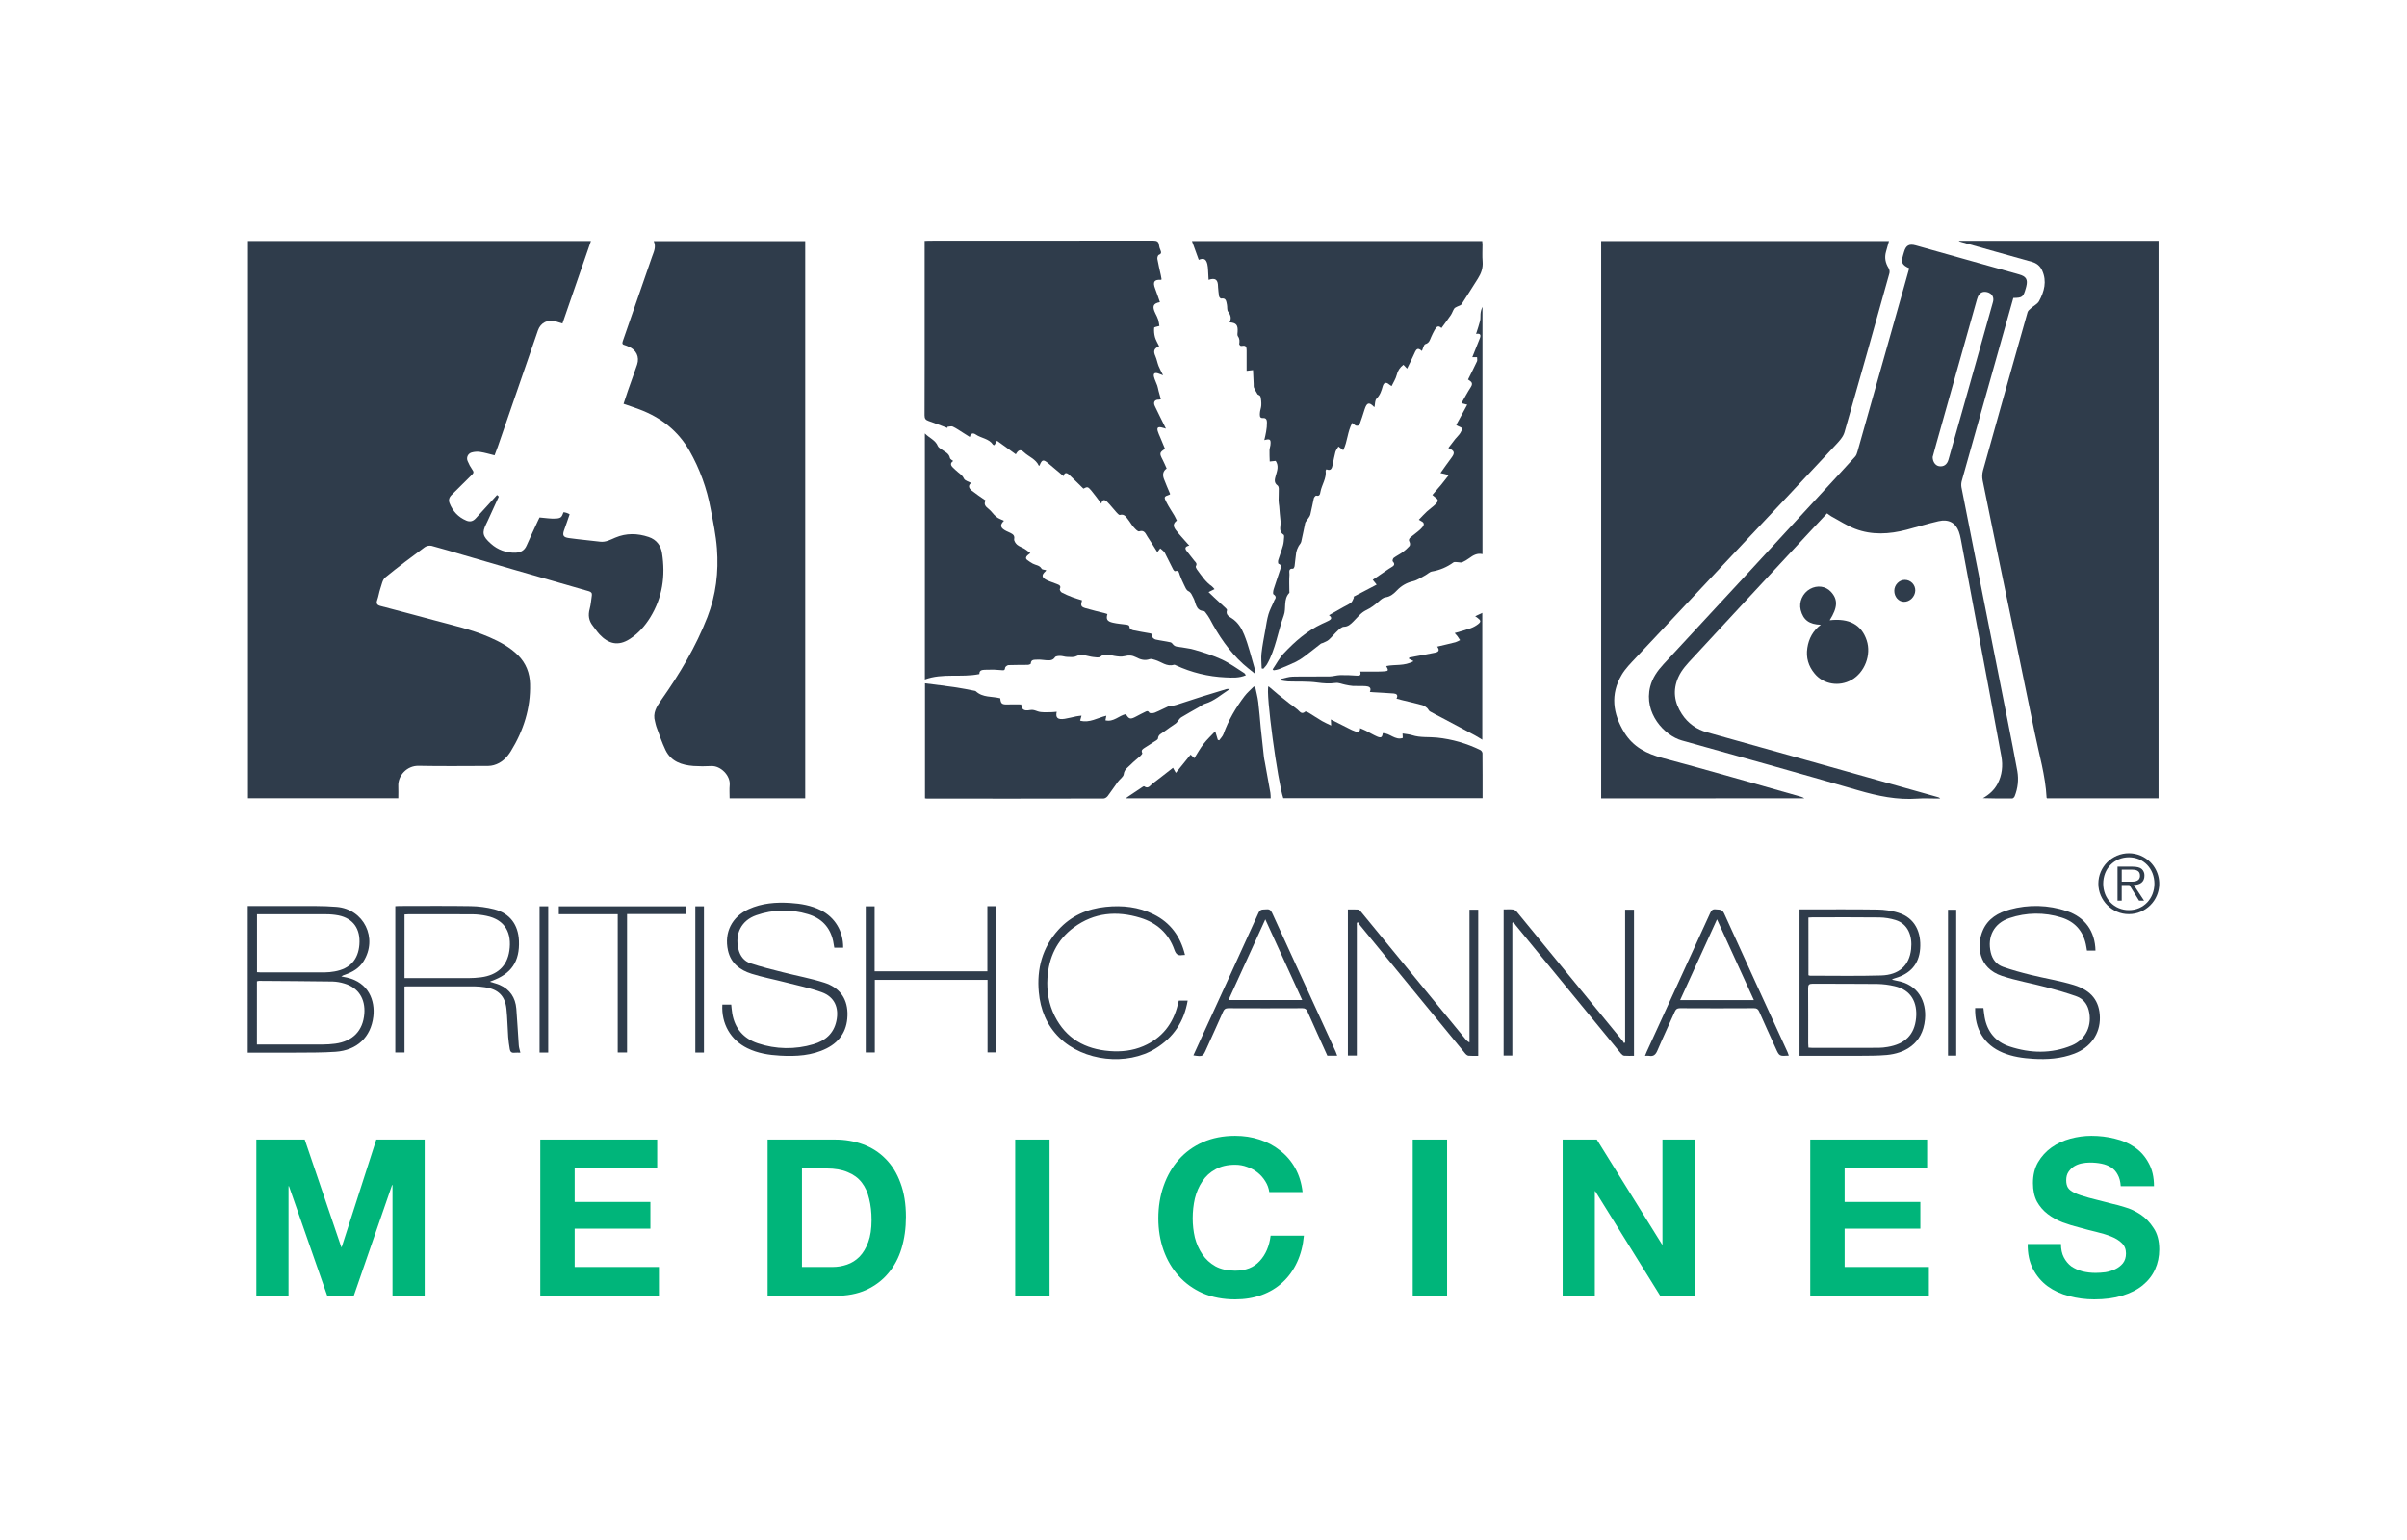 <svg xmlns="http://www.w3.org/2000/svg" width="250" height="160" viewBox="0 0 250 160" fill="none"><path d="M56.039 53.762C56.69 53.811 57.249 53.921 57.793 53.872C58.298 53.827 58.345 53.702 58.529 53.219C58.754 53.24 58.971 53.313 59.164 53.432C58.979 53.967 58.805 54.5 58.611 55.024C58.394 55.607 58.477 55.817 59.091 55.902C60.168 56.052 61.251 56.144 62.327 56.277C62.915 56.35 63.396 56.074 63.903 55.859C65.048 55.374 66.206 55.4 67.371 55.79C68.186 56.063 68.635 56.674 68.761 57.468C69.132 59.83 68.808 62.085 67.535 64.148C66.987 65.034 66.309 65.806 65.421 66.381C64.183 67.183 63.176 66.868 62.277 65.917C62.016 65.64 61.808 65.314 61.571 65.015C61.153 64.49 61.07 63.92 61.246 63.271C61.371 62.812 61.403 62.326 61.474 61.852C61.509 61.61 61.389 61.493 61.162 61.426C58.532 60.674 55.903 59.918 53.275 59.158C51.568 58.665 49.861 58.168 48.155 57.668C47.049 57.344 45.942 57.002 44.821 56.708C44.58 56.66 44.328 56.709 44.122 56.844C42.734 57.872 41.344 58.9 40.014 59.994C39.722 60.235 39.642 60.752 39.503 61.156C39.371 61.541 39.319 61.955 39.182 62.338C39.053 62.698 39.161 62.866 39.509 62.957C41.349 63.442 43.19 63.924 45.026 64.424C46.97 64.954 48.942 65.382 50.806 66.191C51.904 66.668 52.95 67.226 53.809 68.079C54.634 68.9 55.024 69.933 55.054 71.059C55.12 73.587 54.373 75.907 53.058 78.046C52.643 78.718 52.088 79.272 51.29 79.493C51.101 79.547 50.906 79.576 50.709 79.578C48.297 79.583 45.884 79.614 43.472 79.565C42.26 79.541 41.31 80.587 41.369 81.687C41.39 82.093 41.369 82.501 41.369 82.931H25.757V25.037H61.379L58.417 33.609L57.736 33.396C56.924 33.141 56.151 33.522 55.875 34.321C54.488 38.337 53.102 42.353 51.717 46.37C51.607 46.687 51.483 46.999 51.368 47.306C50.851 47.18 50.366 47.03 49.87 46.955C49.568 46.911 49.261 46.932 48.968 47.018C48.88 47.045 48.798 47.09 48.729 47.152C48.66 47.213 48.605 47.288 48.568 47.372C48.53 47.456 48.511 47.548 48.512 47.64C48.513 47.732 48.533 47.823 48.572 47.907C48.698 48.22 48.86 48.518 49.054 48.795C49.21 49.012 49.224 49.127 49.019 49.323C48.303 50.011 47.619 50.731 46.904 51.42C46.641 51.676 46.57 51.963 46.689 52.267C47.018 53.107 47.59 53.731 48.435 54.086C48.825 54.25 49.14 54.157 49.42 53.847C50.15 53.035 50.889 52.229 51.626 51.425L51.808 51.588C51.41 52.456 51.013 53.325 50.616 54.194C50.581 54.271 50.542 54.347 50.504 54.423C50.045 55.353 50.118 55.715 50.988 56.488C51.678 57.115 52.583 57.45 53.515 57.424C54.044 57.411 54.462 57.216 54.692 56.684C55.075 55.801 55.492 54.932 55.895 54.058C55.953 53.933 56.017 53.808 56.039 53.762Z" fill="#2F3C4B"></path><path d="M166.302 82.949V25.045H196.197C196.092 25.423 195.992 25.79 195.888 26.152C195.714 26.764 195.822 27.321 196.158 27.855C196.252 28.015 196.282 28.204 196.243 28.385C194.702 33.9 193.161 39.414 191.574 44.915C191.435 45.397 191.03 45.831 190.671 46.216C187.478 49.637 184.277 53.05 181.066 56.453C177.346 60.411 173.628 64.37 169.913 68.33C169.391 68.887 168.834 69.442 168.447 70.089C167.228 72.132 167.511 74.151 168.712 76.11C169.631 77.606 171.023 78.311 172.691 78.755C177.487 80.032 182.254 81.423 187.031 82.769C187.165 82.803 187.292 82.861 187.406 82.939L166.302 82.949Z" fill="#2F3C4B"></path><path d="M203.479 25.021H224.196V82.942H212.617C212.6 82.919 212.57 82.899 212.568 82.877C212.448 80.57 211.784 78.364 211.329 76.118C210.296 71.01 209.219 65.916 208.164 60.815C207.412 57.184 206.658 53.552 205.926 49.917C205.859 49.575 205.871 49.223 205.961 48.886C207.494 43.397 209.038 37.912 210.593 32.431C210.638 32.274 210.812 32.144 210.947 32.023C211.226 31.767 211.621 31.589 211.788 31.281C212.324 30.286 212.616 29.234 212.11 28.112C211.89 27.625 211.531 27.34 211.015 27.197C208.59 26.526 206.169 25.835 203.748 25.154C203.654 25.127 203.563 25.094 203.471 25.064L203.479 25.021Z" fill="#2F3C4B"></path><path d="M83.632 82.939H75.78C75.78 82.47 75.746 82.003 75.788 81.547C75.873 80.579 74.852 79.538 73.861 79.589C73.252 79.625 72.641 79.623 72.032 79.583C70.81 79.491 69.698 79.122 69.123 77.927C68.745 77.142 68.476 76.309 68.168 75.489C68.103 75.319 68.083 75.132 68.032 74.956C67.771 74.075 68.202 73.409 68.677 72.73C70.58 70.027 72.271 67.206 73.474 64.11C74.367 61.812 74.649 59.422 74.465 56.99C74.36 55.605 74.071 54.23 73.809 52.861C73.42 50.747 72.68 48.714 71.619 46.844C70.417 44.749 68.633 43.362 66.395 42.525C65.884 42.333 65.358 42.162 64.764 41.955C64.912 41.506 65.056 41.045 65.216 40.593C65.531 39.686 65.868 38.787 66.173 37.877C66.442 37.07 66.087 36.344 65.289 36.011C65.162 35.949 65.029 35.898 64.894 35.857C64.638 35.797 64.601 35.687 64.689 35.431C65.71 32.516 66.705 29.593 67.723 26.678C67.905 26.157 68.176 25.657 67.9 25.052H83.632V82.939Z" fill="#2F3C4B"></path><path d="M114.386 52.326C114.001 51.819 113.69 51.372 113.338 50.957C112.987 50.542 112.931 50.559 112.529 50.768C112.024 50.275 111.536 49.781 111.028 49.309C110.723 49.025 110.518 49.163 110.469 49.474C109.937 49.026 109.418 48.586 108.896 48.15C108.352 47.697 108.224 47.73 107.968 48.377C107.941 48.377 107.896 48.382 107.89 48.37C107.576 47.688 106.852 47.456 106.349 46.981C105.994 46.646 105.772 46.74 105.505 47.2L103.553 45.792C103.457 45.956 103.375 46.096 103.283 46.251C103.237 46.233 103.162 46.232 103.138 46.195C102.712 45.559 101.924 45.539 101.35 45.146C101.104 44.976 100.839 44.955 100.727 45.402C100.472 45.243 100.264 45.111 100.051 44.976C99.692 44.753 99.345 44.504 98.965 44.323C98.817 44.252 98.597 44.332 98.409 44.344L98.405 44.465C97.745 44.217 97.09 43.954 96.424 43.728C96.12 43.624 96.029 43.465 96.029 43.143C96.042 39.696 96.037 36.247 96.038 32.8C96.038 30.36 96.038 27.919 96.038 25.479V25.03C96.215 25.021 96.352 25.01 96.489 25.01C104.251 25.01 112.011 25.007 119.771 25C120.159 25 120.348 25.095 120.382 25.488C120.406 25.657 120.455 25.821 120.526 25.976C120.612 26.195 120.665 26.362 120.356 26.476C120.263 26.512 120.186 26.767 120.209 26.902C120.308 27.473 120.449 28.037 120.572 28.605C120.603 28.751 120.625 28.901 120.648 29.03C120.6 29.06 120.589 29.074 120.577 29.073C119.871 29.031 119.709 29.293 119.982 30C120.158 30.456 120.308 30.923 120.474 31.392C119.758 31.52 119.646 31.838 120.005 32.564C120.118 32.774 120.216 32.993 120.297 33.218C120.351 33.431 120.392 33.647 120.419 33.865C120.219 33.929 119.882 33.976 119.876 34.049C119.846 34.379 119.875 34.712 119.961 35.032C120.056 35.36 120.245 35.659 120.392 35.968C119.844 36.209 119.773 36.479 120.003 37C120.148 37.329 120.206 37.695 120.338 38.03C120.458 38.335 120.623 38.622 120.804 38.987C120.588 38.907 120.436 38.841 120.28 38.794C119.925 38.688 119.769 38.803 119.859 39.159C119.934 39.469 120.096 39.755 120.199 40.06C120.262 40.237 120.285 40.428 120.333 40.61C120.406 40.889 120.486 41.165 120.571 41.473C120.509 41.5 120.443 41.516 120.377 41.522C119.951 41.498 119.75 41.772 119.942 42.178C120.304 42.944 120.688 43.701 121.099 44.532C120.91 44.48 120.758 44.429 120.61 44.4C120.269 44.334 120.154 44.443 120.244 44.779C120.316 45.004 120.404 45.224 120.505 45.438C120.67 45.838 120.837 46.236 121.003 46.637C120.423 47.007 120.407 47.103 120.76 47.774C120.915 48.069 121.039 48.38 121.173 48.677C120.817 48.92 120.714 49.285 120.89 49.757C121.086 50.283 121.316 50.794 121.533 51.314C121.52 51.335 121.512 51.373 121.493 51.38C120.882 51.602 120.86 51.612 121.161 52.202C121.402 52.675 121.707 53.114 121.977 53.573C122.075 53.744 122.147 53.919 122.233 54.084C121.863 54.362 121.807 54.642 122.113 55.052C122.502 55.563 122.953 56.035 123.378 56.523C123.412 56.563 123.45 56.601 123.526 56.681C123.138 56.762 123 56.932 123.261 57.255C123.522 57.577 123.772 57.922 124.037 58.244C124.182 58.419 124.377 58.547 124.207 58.824C124.168 58.888 124.244 59.057 124.309 59.146C124.777 59.778 125.201 60.451 125.866 60.91C125.97 61 126.065 61.1 126.149 61.209L125.527 61.516C125.756 61.736 125.929 61.907 126.108 62.074C126.51 62.446 126.915 62.813 127.314 63.187C127.372 63.242 127.458 63.343 127.441 63.393C127.283 63.883 127.658 64.052 127.952 64.245C128.588 64.657 128.974 65.303 129.229 65.947C129.676 67.054 129.954 68.231 130.293 69.382C130.33 69.51 130.298 69.659 130.298 69.959C129.853 69.595 129.48 69.314 129.135 69.001C127.655 67.662 126.565 66.032 125.644 64.279C125.526 64.071 125.393 63.872 125.246 63.684C125.189 63.604 125.107 63.494 125.029 63.488C124.141 63.422 124.232 62.589 123.93 62.077C123.784 61.827 123.734 61.561 123.413 61.408C123.214 61.312 123.1 61.007 122.988 60.777C122.823 60.453 122.685 60.114 122.55 59.776C122.454 59.537 122.465 59.203 122.039 59.341C121.998 59.355 121.885 59.232 121.844 59.152C121.588 58.654 121.339 58.15 121.087 57.65C121.04 57.534 120.978 57.424 120.904 57.324C120.779 57.2 120.647 57.084 120.508 56.976L120.206 57.369C119.879 56.851 119.547 56.304 119.191 55.774C118.988 55.474 118.887 55.028 118.314 55.206C118.177 55.249 117.902 54.951 117.737 54.763C117.524 54.523 117.371 54.23 117.168 53.979C116.964 53.727 116.789 53.367 116.316 53.498C116.224 53.525 116.047 53.328 115.938 53.206C115.616 52.853 115.329 52.468 114.991 52.133C114.772 51.914 114.495 51.822 114.386 52.326Z" fill="#2F3C4B"></path><path d="M140.451 43.935C139.94 44.847 139.967 45.882 139.515 46.766C139.544 46.771 139.515 46.776 139.492 46.761C139.332 46.64 139.175 46.517 139.017 46.393C138.909 46.579 138.761 46.752 138.702 46.953C138.582 47.388 138.511 47.836 138.418 48.279C138.342 48.638 138.248 48.971 137.767 48.759C137.726 48.83 137.682 48.868 137.687 48.901C137.79 49.699 137.29 50.348 137.148 51.09C137.106 51.309 137.083 51.594 136.702 51.491C136.647 51.477 136.486 51.662 136.459 51.772C136.325 52.335 136.237 52.909 136.094 53.469C136.044 53.663 135.882 53.828 135.771 54.006C135.699 54.121 135.588 54.226 135.56 54.347C135.414 54.994 135.305 55.649 135.149 56.293C135.106 56.468 134.94 56.611 134.858 56.781C134.753 56.972 134.677 57.177 134.63 57.39C134.555 57.862 134.527 58.341 134.46 58.815C134.447 58.914 134.352 59.087 134.308 59.083C133.762 59.036 133.947 59.481 133.929 59.702C133.884 60.275 133.916 60.853 133.917 61.429C133.917 61.486 133.941 61.566 133.912 61.6C133.271 62.27 133.617 63.18 133.34 63.937C132.725 65.616 132.498 67.427 131.598 69.008C131.5 69.179 131.343 69.324 131.215 69.479L131.044 69.442C131.033 68.919 130.968 68.39 131.025 67.876C131.115 67.055 131.28 66.242 131.426 65.428C131.521 64.889 131.596 64.342 131.749 63.82C131.879 63.377 132.109 62.962 132.294 62.534C132.31 62.48 132.331 62.427 132.357 62.377C132.527 62.14 132.584 61.951 132.272 61.749C132.192 61.696 132.237 61.383 132.291 61.211C132.505 60.523 132.753 59.849 132.972 59.159C133.043 58.938 133.142 58.687 132.789 58.568C132.741 58.552 132.727 58.313 132.762 58.196C132.918 57.685 133.117 57.18 133.261 56.663C133.34 56.383 133.346 56.082 133.374 55.789C133.381 55.711 133.368 55.586 133.318 55.554C132.738 55.189 133.063 54.623 133.002 54.148C132.935 53.638 132.911 53.119 132.865 52.605C132.847 52.407 132.799 52.21 132.798 52.009C132.798 51.603 132.824 51.197 132.819 50.791C132.819 50.671 132.781 50.502 132.698 50.442C132.295 50.155 132.395 49.8 132.503 49.421C132.643 48.924 132.853 48.419 132.495 47.882L131.879 47.949C131.868 47.55 131.846 47.169 131.855 46.788C131.855 46.607 131.931 46.428 131.952 46.247C132.017 45.645 131.922 45.56 131.317 45.725C131.385 45.415 131.462 45.129 131.505 44.845C131.564 44.527 131.593 44.204 131.59 43.881C131.581 43.659 131.545 43.404 131.17 43.432C130.796 43.46 130.854 43.118 130.861 42.903C130.87 42.638 130.991 42.376 131.002 42.111C131.018 41.805 130.99 41.498 130.917 41.2C130.884 41.078 130.661 41.006 130.627 40.98C130.488 40.757 130.361 40.526 130.247 40.289C130.198 40.17 130.219 40.022 130.212 39.888C130.189 39.419 130.167 38.951 130.144 38.451L129.479 38.529C129.479 37.808 129.486 37.115 129.479 36.422C129.472 35.934 129.37 35.868 128.894 35.941C128.84 35.949 128.701 35.801 128.71 35.742C128.752 35.456 128.768 35.203 128.578 34.942C128.493 34.831 128.533 34.618 128.544 34.453C128.588 33.772 128.4 33.534 127.709 33.49C127.925 33.078 127.83 32.736 127.557 32.378C127.423 32.202 127.489 31.885 127.433 31.638C127.36 31.321 127.359 30.921 126.831 31.017C126.772 31.028 126.631 30.867 126.614 30.771C126.558 30.452 126.542 30.127 126.511 29.804C126.511 29.79 126.511 29.775 126.511 29.762C126.502 29.048 126.225 28.839 125.53 29.075C125.512 28.735 125.5 28.402 125.477 28.072C125.47 27.861 125.445 27.651 125.402 27.445C125.268 26.908 125.026 26.783 124.508 26.994C124.277 26.353 124.046 25.716 123.802 25.044H153.95C153.959 25.149 153.979 25.27 153.98 25.391C153.98 25.987 153.943 26.583 153.992 27.179C154.045 27.839 153.845 28.401 153.503 28.939C152.934 29.832 152.378 30.733 151.8 31.617C151.724 31.733 151.522 31.764 151.381 31.841C151.264 31.907 151.112 31.956 151.041 32.059C150.902 32.268 150.831 32.524 150.691 32.732C150.39 33.178 150.062 33.605 149.718 34.08C149.34 33.725 149.163 34.011 149.001 34.296C148.869 34.528 148.754 34.772 148.644 35.016C148.511 35.313 148.46 35.623 148.048 35.748C147.872 35.8 147.803 36.213 147.684 36.465C147.296 36.125 147.129 36.187 146.917 36.686C146.688 37.218 146.418 37.733 146.146 38.296L145.764 37.896C145.412 38.155 145.165 38.532 145.067 38.958C144.972 39.353 144.726 39.713 144.537 40.114C144.454 40.065 144.375 40.011 144.299 39.952C143.99 39.675 143.736 39.719 143.618 40.122C143.484 40.599 143.348 41.041 142.972 41.417C142.794 41.596 142.826 41.985 142.764 42.276C142.735 42.276 142.716 42.276 142.709 42.272C142.209 41.745 141.965 41.81 141.735 42.527C141.565 43.067 141.395 43.608 141.195 44.139C141.17 44.205 140.957 44.253 140.855 44.224C140.734 44.196 140.633 44.072 140.451 43.935Z" fill="#2F3C4B"></path><path d="M198.299 27.875C197.533 27.514 197.437 27.293 197.669 26.49C197.7 26.382 197.734 26.275 197.765 26.166C197.957 25.497 198.291 25.305 198.971 25.495C200.553 25.936 202.133 26.381 203.712 26.827L209.718 28.515C210.446 28.719 210.636 29.043 210.455 29.767C210.438 29.836 210.419 29.905 210.4 29.973C210.145 30.866 210.051 30.941 209.111 30.955C208.78 32.126 208.446 33.309 208.114 34.491C206.665 39.629 205.218 44.768 203.772 49.907C203.702 50.134 203.684 50.373 203.719 50.608C204.523 54.717 205.335 58.824 206.155 62.929C206.959 66.983 207.762 71.036 208.563 75.089C208.894 76.768 209.226 78.447 209.53 80.131C209.678 81.002 209.582 81.898 209.253 82.719C209.216 82.816 209.094 82.949 209.01 82.95C207.996 82.966 206.982 82.96 205.955 82.925C206.6 82.554 207.129 82.088 207.473 81.434C207.948 80.531 208.046 79.553 207.869 78.581C206.973 73.669 206.04 68.762 205.122 63.852C204.633 61.237 204.144 58.621 203.656 56.005C203.61 55.741 203.542 55.481 203.452 55.228C203.112 54.311 202.384 53.91 201.339 54.151C200.224 54.406 199.126 54.753 198.019 55.04C196.231 55.504 194.427 55.616 192.675 54.943C191.818 54.615 191.034 54.092 190.22 53.655C190.062 53.557 189.91 53.45 189.765 53.335C189.164 53.976 188.573 54.6 187.993 55.228C185.95 57.427 183.906 59.628 181.863 61.829C179.851 64 177.841 66.171 175.833 68.341C175.254 68.963 174.669 69.567 174.315 70.364C173.714 71.716 173.895 72.984 174.687 74.187C175.291 75.125 176.225 75.801 177.304 76.083C185.312 78.321 193.318 80.57 201.32 82.83C201.398 82.852 201.468 82.898 201.518 82.962H201.133C200.48 82.962 199.825 82.921 199.175 82.97C197.046 83.129 195.027 82.699 192.996 82.109C186.904 80.34 180.794 78.636 174.684 76.932C172.887 76.43 170.697 74.101 171.397 71.334C171.623 70.441 172.147 69.693 172.768 69.021C175.634 65.922 178.5 62.825 181.367 59.729C183.922 56.961 186.476 54.19 189.03 51.416C190.249 50.093 191.472 48.777 192.681 47.443C192.806 47.307 192.873 47.103 192.925 46.918C194.485 41.41 196.041 35.9 197.594 30.389C197.83 29.56 198.06 28.731 198.299 27.875ZM200.734 47.487C200.741 48.013 201.044 48.388 201.42 48.439C201.892 48.503 202.234 48.263 202.38 47.746C203.113 45.163 203.843 42.581 204.571 39.998C205.379 37.129 206.176 34.257 206.993 31.391C207.098 31.021 207.005 30.715 206.745 30.515C206.534 30.363 206.273 30.296 206.014 30.327C205.625 30.397 205.437 30.726 205.333 31.11C203.929 36.112 202.52 41.114 201.108 46.114C200.965 46.602 200.839 47.093 200.734 47.487Z" fill="#2F3C4B"></path><path d="M101.721 70.031C99.831 70.42 97.904 69.91 96.06 70.594V45.032C96.54 45.526 97.159 45.718 97.408 46.345C97.463 46.485 97.643 46.581 97.778 46.686C98.118 46.941 98.57 47.079 98.668 47.593C98.69 47.703 98.867 47.783 98.999 47.899C98.672 48.114 98.736 48.349 98.98 48.58C99.165 48.751 99.345 48.934 99.542 49.091C99.767 49.273 99.984 49.419 100.118 49.724C100.213 49.937 100.594 50.023 100.868 50.178C100.513 50.442 100.634 50.74 100.926 50.97C101.383 51.329 101.871 51.651 102.374 52.003C102.153 52.365 102.341 52.611 102.674 52.868C102.974 53.099 103.179 53.454 103.475 53.693C103.704 53.879 104.01 53.973 104.277 54.105C103.824 54.554 103.885 54.85 104.512 55.169C104.663 55.247 104.824 55.304 104.974 55.385C105.218 55.516 105.405 55.64 105.336 56.009C105.302 56.183 105.481 56.458 105.642 56.595C105.863 56.783 106.165 56.872 106.418 57.025C106.615 57.145 106.792 57.3 107.014 57.465C106.868 57.579 106.774 57.64 106.696 57.72C106.541 57.873 106.504 58.04 106.701 58.186C106.881 58.322 107.069 58.445 107.266 58.556C107.574 58.726 107.973 58.71 108.185 59.085C108.243 59.187 108.487 59.184 108.665 59.234C108.65 59.273 108.63 59.309 108.605 59.341C108.147 59.742 108.179 60.005 108.743 60.278C109.073 60.438 109.433 60.533 109.772 60.678C109.986 60.769 110.243 60.839 110.078 61.194C110.042 61.272 110.169 61.501 110.275 61.557C110.638 61.745 111.011 61.91 111.394 62.052C111.718 62.175 112.056 62.266 112.383 62.369C112.225 62.925 112.265 63.05 112.767 63.197C113.432 63.396 114.113 63.547 114.788 63.721C114.867 63.74 114.943 63.772 115.019 63.798C114.863 64.341 114.989 64.559 115.602 64.699C116.038 64.798 116.489 64.832 116.934 64.892C117.133 64.919 117.319 64.922 117.325 65.222C117.325 65.307 117.547 65.445 117.686 65.477C118.25 65.599 118.822 65.686 119.389 65.79C119.58 65.824 119.743 65.86 119.678 66.144C119.661 66.218 119.877 66.409 120.011 66.44C120.532 66.558 121.068 66.617 121.589 66.736C121.72 66.767 121.81 66.951 121.929 67.047C122.008 67.11 122.101 67.154 122.201 67.175C122.831 67.289 123.478 67.333 124.09 67.516C125.048 67.798 126.011 68.099 126.913 68.52C127.728 68.9 128.464 69.449 129.231 69.93C129.296 69.971 129.331 70.061 129.401 70.153C128.694 70.459 127.982 70.409 127.272 70.377C125.494 70.298 123.749 69.872 122.134 69.123C122.071 69.093 121.99 69.048 121.934 69.066C121.177 69.295 120.625 68.751 119.976 68.564C119.793 68.51 119.571 68.424 119.412 68.479C118.891 68.666 118.432 68.519 117.988 68.284C117.603 68.081 117.245 68.055 116.812 68.169C116.472 68.26 116.067 68.201 115.705 68.138C115.218 68.053 114.76 67.823 114.278 68.233C114.13 68.358 113.791 68.286 113.543 68.26C113.264 68.23 112.991 68.142 112.713 68.09C112.398 68.034 112.109 68.005 111.776 68.175C111.514 68.307 111.15 68.26 110.831 68.249C110.595 68.243 110.359 68.147 110.122 68.145C109.936 68.145 109.655 68.163 109.578 68.281C109.329 68.658 108.982 68.609 108.642 68.592C108.334 68.577 108.023 68.507 107.721 68.535C107.466 68.561 107.081 68.472 107.061 68.945C107.061 68.995 106.86 69.072 106.752 69.075C106.085 69.089 105.416 69.071 104.749 69.1C104.62 69.106 104.402 69.271 104.392 69.375C104.367 69.691 104.222 69.643 103.993 69.623C103.489 69.571 102.981 69.556 102.474 69.58C102.151 69.602 101.701 69.538 101.721 70.031Z" fill="#2F3C4B"></path><path d="M109.755 73.948C109.609 74.58 109.867 74.79 110.583 74.679C110.99 74.616 111.386 74.502 111.789 74.423C111.949 74.39 112.113 74.379 112.333 74.35C112.279 74.539 112.244 74.664 112.185 74.869C113.172 75.138 113.986 74.572 114.909 74.358C114.876 74.528 114.851 74.655 114.815 74.837C115.666 75.044 116.218 74.336 116.935 74.192C117.271 74.73 117.412 74.759 118.021 74.43C118.33 74.26 118.644 74.105 118.958 73.951C119.107 73.879 119.228 73.812 119.364 74.036C119.417 74.121 119.764 74.113 119.934 74.043C120.467 73.825 120.976 73.551 121.502 73.316C121.597 73.274 121.733 73.337 121.843 73.316C122.038 73.274 122.23 73.221 122.419 73.156C123.218 72.901 124.014 72.631 124.814 72.379C125.678 72.108 126.544 71.847 127.409 71.586C127.472 71.567 127.546 71.586 127.737 71.586C126.833 72.169 126.114 72.834 125.15 73.118C124.921 73.186 124.724 73.355 124.509 73.477C123.9 73.825 123.284 74.162 122.686 74.529C122.532 74.624 122.43 74.812 122.31 74.955C122.258 75.029 122.197 75.097 122.128 75.156C121.714 75.449 121.284 75.719 120.883 76.028C120.643 76.213 120.305 76.303 120.273 76.721C120.262 76.863 119.971 76.991 119.796 77.109C119.505 77.305 119.2 77.481 118.91 77.679C118.718 77.809 118.474 77.921 118.643 78.247C118.669 78.298 118.537 78.457 118.45 78.536C118.117 78.842 117.749 79.115 117.436 79.44C117.157 79.73 116.779 79.922 116.717 80.433C116.683 80.716 116.306 80.95 116.106 81.223C115.746 81.715 115.415 82.226 115.046 82.711C114.952 82.834 114.762 82.959 114.616 82.959C108.501 82.972 102.386 82.975 96.271 82.968C96.216 82.968 96.16 82.955 96.073 82.945V70.993C97.15 71.132 98.237 71.259 99.319 71.419C99.946 71.509 100.567 71.647 101.192 71.764C101.249 71.768 101.304 71.786 101.352 71.817C102.072 72.498 103.038 72.327 103.891 72.548C103.941 73.117 104.069 73.209 104.686 73.185C105.146 73.167 105.606 73.185 106.068 73.185C106.106 73.713 106.356 73.891 106.996 73.769C107.29 73.713 107.499 73.805 107.771 73.901C108.196 74.051 108.702 73.987 109.174 73.994C109.352 73.992 109.534 73.965 109.755 73.948Z" fill="#2F3C4B"></path><path d="M133.287 82.926C132.706 81.25 131.427 71.848 131.748 71.298C132.084 71.584 132.407 71.868 132.739 72.141C133.13 72.461 133.527 72.774 133.926 73.085C134.205 73.301 134.503 73.493 134.77 73.722C135.008 73.925 135.181 74.268 135.569 73.932C135.619 73.89 135.808 73.976 135.91 74.038C136.382 74.325 136.841 74.634 137.316 74.914C137.588 75.074 137.883 75.195 138.257 75.378C138.244 75.109 138.237 74.952 138.227 74.746C138.858 75.065 139.459 75.372 140.061 75.672C140.297 75.802 140.542 75.911 140.796 75.998C141.016 76.063 141.28 76.1 141.262 75.653C141.504 75.758 141.695 75.832 141.877 75.923C142.268 76.122 142.644 76.355 143.045 76.526C143.446 76.697 143.565 76.6 143.617 76.174C144.345 76.146 144.894 76.946 145.698 76.67C145.691 76.509 145.684 76.374 145.674 76.204C146.026 76.264 146.364 76.283 146.676 76.383C147.522 76.654 148.397 76.545 149.255 76.633C150.817 76.796 152.337 77.232 153.747 77.922C153.808 77.957 153.86 78.004 153.9 78.061C153.94 78.118 153.966 78.183 153.977 78.252C153.993 79.797 153.987 81.343 153.987 82.926H133.287Z" fill="#2F3C4B"></path><path d="M140.579 62L142.985 60.74L142.579 60.239C143.067 59.905 143.557 59.569 144.048 59.235C144.199 59.132 144.349 59.028 144.508 58.939C144.791 58.782 144.939 58.62 144.652 58.318C144.607 58.271 144.672 58.025 144.756 57.963C145.049 57.746 145.383 57.587 145.679 57.372C145.94 57.184 146.18 56.969 146.396 56.73C146.465 56.65 146.465 56.434 146.407 56.332C146.277 56.105 146.345 55.953 146.513 55.814C146.775 55.599 147.049 55.397 147.311 55.182C147.453 55.066 147.585 54.94 147.708 54.804C147.933 54.548 147.976 54.311 147.605 54.141C147.54 54.112 147.481 54.069 147.364 53.999C147.685 53.67 147.937 53.388 148.216 53.132C148.495 52.875 148.796 52.678 149.057 52.422C149.447 52.038 149.426 51.919 148.991 51.611C148.945 51.579 148.906 51.538 148.771 51.421C149.085 51.057 149.4 50.701 149.707 50.336C149.95 50.043 150.179 49.74 150.479 49.354L149.613 49.147C149.989 48.621 150.353 48.086 150.744 47.571C151.134 47.056 151.1 46.839 150.433 46.543C150.681 46.219 150.912 45.91 151.153 45.606C151.323 45.387 151.554 45.198 151.689 44.958C151.954 44.486 151.935 44.475 151.439 44.265C151.388 44.243 151.338 44.216 151.29 44.187C151.28 44.181 151.276 44.165 151.258 44.135L152.393 42.041L151.789 41.892C152.108 41.339 152.418 40.752 152.777 40.197C153.078 39.727 152.685 39.59 152.477 39.43C152.801 38.777 153.116 38.163 153.407 37.538C153.459 37.426 153.414 37.268 153.414 37.106H152.92C153.19 36.432 153.455 35.789 153.705 35.141C153.824 34.832 153.79 34.598 153.311 34.691C153.464 34.202 153.62 33.769 153.73 33.324C153.786 33.103 153.749 32.86 153.773 32.63C153.79 32.368 153.86 32.113 153.977 31.879V57.57C153.432 57.441 153.007 57.689 152.594 57.996C152.368 58.164 152.125 58.306 151.868 58.421C151.755 58.471 151.596 58.415 151.458 58.414C151.288 58.414 151.073 58.349 150.963 58.429C150.303 58.916 149.536 59.24 148.727 59.373C148.483 59.414 148.275 59.643 148.04 59.767C147.621 59.987 147.214 60.277 146.763 60.385C146.128 60.526 145.55 60.855 145.103 61.328C144.769 61.677 144.427 61.986 143.899 62.059C143.643 62.094 143.401 62.315 143.192 62.501C142.789 62.851 142.393 63.162 141.885 63.397C141.377 63.632 140.973 64.167 140.546 64.589C140.27 64.861 140.02 65.104 139.58 65.118C139.367 65.126 139.138 65.336 138.96 65.502C138.629 65.809 138.347 66.168 138.013 66.469C137.843 66.62 137.605 66.695 137.395 66.8C137.332 66.83 137.248 66.829 137.196 66.87C136.644 67.295 136.104 67.738 135.546 68.155C135.248 68.386 134.929 68.588 134.593 68.76C134.012 69.041 133.413 69.284 132.815 69.526C132.644 69.58 132.467 69.618 132.289 69.641L132.18 69.546C132.563 68.984 132.881 68.359 133.342 67.872C134.499 66.649 135.758 65.536 137.308 64.814C137.55 64.7 137.798 64.6 138.03 64.473C138.261 64.346 138.403 64.18 138.03 63.917L139.536 63.067C139.806 62.916 140.1 62.794 140.336 62.601C140.48 62.483 140.534 62.255 140.628 62.077L140.579 62Z" fill="#2F3C4B"></path><path d="M145.046 72.586C145.244 72.192 145.034 72.075 144.742 72.049C144.017 71.994 143.29 71.959 142.563 71.915C142.478 71.915 142.399 71.9 142.278 71.889C142.483 71.431 142.188 71.313 141.861 71.288C141.416 71.253 140.967 71.288 140.52 71.267C140.249 71.241 139.979 71.197 139.713 71.136C139.385 71.074 139.046 70.913 138.733 70.955C138.081 71.045 137.465 71.002 136.811 70.911C135.817 70.772 134.797 70.835 133.788 70.799C133.535 70.777 133.282 70.74 133.032 70.69V70.54C133.438 70.455 133.842 70.309 134.249 70.299C135.526 70.267 136.803 70.299 138.08 70.281C138.457 70.275 138.831 70.147 139.208 70.14C139.795 70.128 140.384 70.156 140.971 70.197C141.264 70.217 141.371 70.124 141.278 69.771C141.604 69.771 141.891 69.771 142.178 69.771C142.697 69.771 143.219 69.786 143.737 69.75C144.224 69.716 144.233 69.665 143.979 69.201C144.876 69.002 145.843 69.23 146.815 68.691L146.332 68.435C146.346 68.393 146.36 68.35 146.375 68.308L147.045 68.186C147.712 68.061 148.381 67.946 149.045 67.808C149.348 67.746 149.604 67.618 149.272 67.181C149.953 67.019 150.568 66.881 151.179 66.723C151.342 66.665 151.499 66.593 151.649 66.506C151.551 66.36 151.457 66.212 151.354 66.071C151.289 65.986 151.208 65.905 151.089 65.772C151.674 65.602 152.218 65.458 152.745 65.272C153.021 65.173 153.28 65.031 153.512 64.853C153.843 64.597 153.818 64.457 153.47 64.201C153.403 64.151 153.334 64.104 153.22 64.025L153.958 63.674V76.854C153.688 76.693 153.447 76.535 153.192 76.398C152.02 75.77 150.847 75.146 149.673 74.525C149.286 74.319 148.889 74.132 148.513 73.908C148.39 73.835 148.336 73.653 148.22 73.555C148.081 73.425 147.917 73.325 147.738 73.262C147.029 73.07 146.313 72.908 145.601 72.733C145.437 72.692 145.275 72.647 145.046 72.586Z" fill="#2F3C4B"></path><path d="M116.897 82.943C117.547 82.506 118.114 82.124 118.685 81.746C118.73 81.715 118.814 81.676 118.839 81.695C119.251 82.003 119.453 81.61 119.69 81.426C120.4 80.896 121.093 80.341 121.829 79.768C121.895 79.886 121.98 80.036 122.129 80.298C122.657 79.646 123.15 79.035 123.661 78.403L124.048 78.77C124.376 78.254 124.653 77.748 125.004 77.292C125.355 76.837 125.783 76.441 126.219 75.976C126.317 76.303 126.402 76.586 126.487 76.868L126.631 76.916C126.782 76.701 126.988 76.506 127.074 76.267C127.591 74.827 128.351 73.523 129.274 72.313C129.549 71.951 129.909 71.652 130.229 71.324L130.371 71.368C130.48 71.898 130.626 72.424 130.69 72.96C130.802 73.839 130.861 74.725 130.946 75.608C131.05 76.63 131.164 77.652 131.278 78.667C131.296 78.837 131.338 79.001 131.369 79.168C131.563 80.239 131.76 81.309 131.949 82.381C131.97 82.568 131.981 82.755 131.98 82.943H116.897Z" fill="#2F3C4B"></path><path d="M25.734 94.13C27.399 94.13 29.029 94.121 30.66 94.13C32.091 94.141 33.528 94.103 34.952 94.22C37.808 94.455 39.276 97.485 37.746 99.893C37.299 100.599 36.62 100.991 35.855 101.26C35.71 101.299 35.573 101.363 35.45 101.449C35.647 101.488 35.844 101.523 36.04 101.567C38.295 102.078 38.972 103.963 38.777 105.613C38.522 107.76 37.081 109.116 34.861 109.274C33.449 109.373 32.027 109.352 30.61 109.364C28.992 109.377 27.375 109.364 25.732 109.364L25.734 94.13ZM26.686 108.519H27.197C29.296 108.519 31.395 108.524 33.497 108.519C33.936 108.518 34.375 108.489 34.81 108.433C36.636 108.191 37.698 107.096 37.84 105.331C37.966 103.762 37.215 102.607 35.764 102.181C35.371 102.059 34.965 101.99 34.555 101.975C32 101.937 29.451 101.926 26.898 101.908C26.827 101.915 26.756 101.929 26.688 101.95L26.686 108.519ZM26.695 101.008C26.835 101.015 26.95 101.026 27.058 101.026C29.285 101.026 31.511 101.031 33.737 101.026C34.077 101.022 34.416 100.99 34.75 100.929C36.346 100.653 37.213 99.703 37.329 98.127C37.45 96.504 36.686 95.422 35.164 95.109C34.733 95.027 34.295 94.986 33.856 94.989C31.616 94.978 29.375 94.984 27.134 94.984H26.694L26.695 101.008Z" fill="#2F3C4B"></path><path d="M186.905 109.695V94.483H187.35C189.904 94.483 192.458 94.46 195.007 94.498C195.728 94.507 196.444 94.616 197.136 94.82C198.947 95.365 199.56 96.927 199.434 98.579C199.309 100.197 198.384 101.18 196.849 101.624C196.781 101.644 196.714 101.669 196.648 101.693C196.622 101.703 196.599 101.719 196.496 101.779C196.694 101.825 196.828 101.864 196.966 101.887C199.274 102.272 200.106 104.088 199.937 105.909C199.693 108.523 197.747 109.443 195.968 109.608C195.011 109.693 194.044 109.686 193.08 109.693C191.036 109.702 188.994 109.695 186.905 109.695ZM187.833 108.843C187.987 108.853 188.111 108.868 188.235 108.868C190.533 108.868 192.832 108.868 195.131 108.863C195.442 108.857 195.752 108.827 196.059 108.772C197.858 108.471 198.846 107.515 199.012 105.779C199.165 104.174 198.523 102.858 196.79 102.459C196.198 102.318 195.593 102.241 194.984 102.228C192.743 102.2 190.503 102.221 188.258 102.206C187.907 102.206 187.797 102.306 187.799 102.662C187.816 104.577 187.806 106.494 187.808 108.407C187.809 108.55 187.823 108.688 187.833 108.847V108.843ZM187.833 101.325C187.878 101.346 187.926 101.361 187.976 101.37C190.445 101.37 192.914 101.42 195.378 101.347C197.244 101.291 198.311 100.313 198.496 98.611C198.643 97.259 198.186 95.986 196.872 95.586C196.332 95.42 195.771 95.329 195.207 95.318C192.881 95.29 190.555 95.306 188.225 95.308C188.102 95.308 187.978 95.321 187.829 95.329L187.833 101.325Z" fill="#2F3C4B"></path><path d="M156.175 94.483C156.521 94.483 156.848 94.456 157.166 94.495C157.309 94.513 157.466 94.638 157.564 94.757C159.816 97.495 162.063 100.237 164.306 102.983C165.725 104.716 167.144 106.45 168.563 108.183C168.604 108.242 168.64 108.303 168.671 108.367L168.792 108.314V94.513H169.713V109.693C169.364 109.693 169.026 109.711 168.691 109.683C168.577 109.673 168.448 109.566 168.369 109.468C165.46 105.93 162.555 102.389 159.652 98.844C158.906 97.936 158.161 97.026 157.415 96.113C157.338 96.019 157.277 95.913 157.208 95.812L157.077 95.891V109.67H156.172L156.175 94.483Z" fill="#2F3C4B"></path><path d="M139.997 109.669V94.489C140.371 94.489 140.722 94.473 141.071 94.499C141.169 94.506 141.274 94.626 141.348 94.716C144.965 99.123 148.58 103.531 152.193 107.94C152.306 108.095 152.455 108.22 152.628 108.302V94.516H153.536V109.696C153.198 109.709 152.861 109.705 152.524 109.684C152.396 109.67 152.256 109.545 152.166 109.434C150.541 107.464 148.921 105.491 147.306 103.515C145.247 101.003 143.189 98.49 141.131 95.978C141.1 95.928 141.075 95.875 141.057 95.82L140.924 95.876V109.669L139.997 109.669Z" fill="#2F3C4B"></path><path d="M50.881 101.999C51.253 102.117 51.588 102.191 51.897 102.326C52.969 102.798 53.534 103.652 53.628 104.801C53.732 106.071 53.789 107.345 53.884 108.617C53.901 108.852 53.984 109.083 54.05 109.369C53.839 109.359 53.629 109.36 53.419 109.374C53.128 109.408 52.993 109.261 52.95 109.009C52.883 108.59 52.815 108.17 52.785 107.748C52.715 106.773 52.704 105.79 52.602 104.822C52.463 103.482 51.751 102.778 50.401 102.577C50.022 102.516 49.639 102.483 49.255 102.478C46.93 102.469 44.604 102.478 42.278 102.478C42.209 102.478 42.138 102.485 42.014 102.493V109.345H41.058V94.151C41.196 94.144 41.333 94.131 41.47 94.131C43.939 94.131 46.408 94.104 48.871 94.145C49.706 94.156 50.536 94.266 51.345 94.473C52.958 94.899 53.821 96.066 53.899 97.727C53.996 99.886 53.11 101.194 51.06 101.914C50.999 101.939 50.939 101.968 50.881 101.999V101.999ZM42.014 101.622H42.519C44.563 101.622 46.606 101.627 48.649 101.622C49.088 101.621 49.527 101.593 49.962 101.537C51.638 101.317 52.673 100.383 52.905 98.778C53.167 96.981 52.512 95.564 50.522 95.154C50.065 95.056 49.6 95.002 49.133 94.994C46.892 94.978 44.652 94.986 42.407 94.988C42.283 94.988 42.16 95.002 42.016 95.01L42.014 101.622Z" fill="#2F3C4B"></path><path d="M189.116 64.91C187.918 64.873 187.297 64.421 187.029 63.383C186.813 62.546 187.231 61.61 188.01 61.184C188.751 60.777 189.613 60.893 190.156 61.471C190.91 62.272 190.877 63.108 190.04 64.44C192.062 64.209 193.343 64.904 193.881 66.527C194.381 68.033 193.678 69.868 192.303 70.641C191.013 71.366 189.413 71.105 188.485 69.999C187.832 69.222 187.559 68.321 187.718 67.311C187.865 66.338 188.307 65.523 189.116 64.91Z" fill="#2F3C4B"></path><path d="M87.576 98.459H86.653C86.613 98.23 86.582 97.996 86.532 97.768C86.213 96.317 85.311 95.39 83.909 94.975C82.159 94.443 80.285 94.482 78.559 95.086C76.996 95.624 76.303 97.02 76.698 98.622C76.868 99.323 77.284 99.861 77.944 100.08C79.051 100.45 80.192 100.73 81.326 101.017C82.763 101.386 84.231 101.649 85.638 102.102C87.099 102.572 87.976 103.624 88.022 105.225C88.065 106.897 87.359 108.164 85.853 108.922C84.347 109.68 82.694 109.767 81.038 109.676C79.858 109.612 78.698 109.432 77.621 108.902C75.883 108.046 74.912 106.364 75.025 104.373H75.946C75.981 104.676 76.001 104.996 76.056 105.31C76.326 106.863 77.233 107.905 78.71 108.395C80.578 109.024 82.596 109.058 84.483 108.491C85.693 108.137 86.585 107.403 86.867 106.087C87.166 104.697 86.684 103.576 85.353 103.092C84.111 102.64 82.799 102.376 81.515 102.044C80.364 101.747 79.192 101.526 78.062 101.17C76.864 100.792 75.909 100.085 75.612 98.755C75.197 96.892 76.012 95.253 77.757 94.459C79.137 93.831 80.599 93.722 82.085 93.816C83.179 93.885 84.251 94.071 85.245 94.564C86.721 95.306 87.593 96.748 87.576 98.459Z" fill="#2F3C4B"></path><path d="M205.144 104.73H206.005C206.048 105.052 206.076 105.373 206.133 105.689C206.406 107.205 207.278 108.252 208.729 108.728C210.877 109.433 213.052 109.494 215.172 108.618C216.664 108.002 217.346 106.489 216.938 104.938C216.758 104.257 216.323 103.751 215.692 103.523C214.645 103.145 213.564 102.842 212.491 102.554C210.975 102.152 209.416 101.887 207.932 101.394C205.471 100.576 205.25 98.223 205.961 96.626C206.491 95.434 207.537 94.82 208.736 94.498C210.688 93.955 212.759 94.012 214.679 94.662C216.559 95.292 217.605 96.762 217.645 98.762H216.761C216.721 98.537 216.692 98.314 216.643 98.094C216.332 96.681 215.466 95.744 214.101 95.322C212.342 94.769 210.452 94.792 208.707 95.385C207.099 95.917 206.381 97.314 206.769 98.961C206.939 99.682 207.365 100.213 208.039 100.451C208.982 100.785 209.953 101.047 210.925 101.287C212.408 101.653 213.927 101.89 215.384 102.335C217.243 102.902 218.073 104.031 218.103 105.704C218.134 107.412 217.14 108.826 215.44 109.472C214.062 109.995 212.631 110.092 211.171 110.004C210.093 109.938 209.032 109.788 208.021 109.368C206.063 108.552 205.092 106.903 205.144 104.73Z" fill="#2F3C4B"></path><path d="M102.57 101.804H90.862V109.345H89.92V94.162H90.842V100.916H102.552V94.151H103.498V109.338H102.57V101.804Z" fill="#2F3C4B"></path><path d="M123.95 109.647C124.291 108.905 124.622 108.173 124.957 107.443C126.88 103.246 128.813 99.053 130.714 94.843C130.917 94.392 131.225 94.516 131.538 94.477C131.851 94.438 132.004 94.575 132.134 94.863C134.326 99.669 136.526 104.472 138.732 109.271C138.789 109.396 138.829 109.526 138.886 109.681H137.864C137.172 108.149 136.478 106.629 135.803 105.101C135.688 104.845 135.557 104.748 135.269 104.749C132.703 104.761 130.136 104.761 127.569 104.749C127.278 104.749 127.15 104.849 127.037 105.105C126.468 106.401 125.877 107.688 125.296 108.979C124.938 109.786 124.923 109.795 123.95 109.647ZM127.597 103.9H135.251L131.42 95.519L127.597 103.9Z" fill="#2F3C4B"></path><path d="M185.793 109.673C184.807 109.738 184.807 109.738 184.431 108.907C183.858 107.642 183.278 106.381 182.719 105.11C182.607 104.855 182.481 104.747 182.189 104.748C179.621 104.762 177.053 104.762 174.485 104.748C174.194 104.748 174.065 104.847 173.951 105.104C173.356 106.451 172.726 107.783 172.149 109.137C171.967 109.563 171.75 109.786 171.276 109.695C171.137 109.683 170.997 109.683 170.858 109.695C170.931 109.517 170.978 109.388 171.035 109.263C173.223 104.484 175.41 99.704 177.597 94.924C177.721 94.654 177.822 94.427 178.2 94.477C178.551 94.522 178.862 94.434 179.076 94.907C181.253 99.723 183.465 104.521 185.667 109.326C185.712 109.426 185.743 109.533 185.793 109.673ZM178.334 95.517C177.03 98.374 175.775 101.125 174.503 103.909H182.166L178.334 95.517Z" fill="#2F3C4B"></path><path d="M123.08 99.214C122.987 99.213 122.894 99.218 122.802 99.228C122.335 99.313 122.132 99.128 121.97 98.665C121.374 96.962 120.143 95.88 118.45 95.359C116.001 94.605 113.642 94.801 111.532 96.356C109.781 97.645 108.932 99.46 108.794 101.607C108.709 102.986 108.922 104.32 109.551 105.568C110.73 107.907 112.713 109 115.25 109.2C116.449 109.294 117.633 109.167 118.751 108.689C120.691 107.856 121.851 106.371 122.34 104.337C122.37 104.214 122.403 104.092 122.437 103.958H123.357C122.99 106.141 121.878 107.79 120.025 108.933C117.045 110.771 112.533 110.262 110.037 107.814C108.71 106.513 108.055 104.889 107.894 103.073C107.678 100.653 108.255 98.453 109.917 96.615C111.234 95.159 112.908 94.421 114.844 94.22C116.571 94.041 118.249 94.22 119.815 94.994C121.562 95.856 122.609 97.283 123.08 99.214Z" fill="#2F3C4B"></path><path d="M58.043 94.983V94.164H71.23V94.967H65.128V109.347H64.161V94.983H58.043Z" fill="#2F3C4B"></path><path d="M203.18 109.673H202.328V94.519H203.18V109.673Z" fill="#2F3C4B"></path><path d="M56.941 109.355H56.042V94.161H56.941V109.355Z" fill="#2F3C4B"></path><path d="M73.114 109.354H72.219V94.162H73.114V109.354Z" fill="#2F3C4B"></path><path d="M196.749 61.371C196.754 60.764 197.26 60.241 197.847 60.244C197.992 60.245 198.135 60.275 198.269 60.332C198.402 60.39 198.522 60.473 198.623 60.577C198.723 60.681 198.802 60.805 198.855 60.94C198.907 61.075 198.932 61.219 198.928 61.364C198.903 62 198.354 62.54 197.748 62.524C197.186 62.51 196.744 62.002 196.749 61.371Z" fill="#2F3C4B"></path><path d="M221.114 94.974C220.69 94.978 220.269 94.892 219.879 94.724C219.122 94.4 218.518 93.796 218.194 93.038C218.028 92.649 217.943 92.231 217.943 91.808C217.943 91.385 218.028 90.966 218.194 90.577C218.354 90.203 218.585 89.862 218.875 89.576C219.165 89.29 219.506 89.06 219.88 88.9C220.27 88.735 220.688 88.649 221.111 88.649C221.534 88.649 221.952 88.735 222.342 88.9C222.716 89.061 223.057 89.29 223.347 89.576C223.789 90.022 224.089 90.588 224.21 91.205C224.33 91.821 224.265 92.459 224.022 93.038C223.864 93.414 223.635 93.755 223.347 94.044C223.058 94.332 222.717 94.563 222.342 94.725C221.954 94.892 221.536 94.977 221.114 94.974V94.974ZM221.114 94.557C221.48 94.561 221.842 94.488 222.178 94.344C222.494 94.209 222.779 94.01 223.016 93.76C223.253 93.507 223.44 93.211 223.567 92.888C223.834 92.193 223.834 91.423 223.567 90.727C223.441 90.405 223.254 90.11 223.016 89.859C222.778 89.612 222.493 89.415 222.178 89.279C221.841 89.139 221.479 89.067 221.114 89.067C220.749 89.067 220.387 89.139 220.05 89.279C219.732 89.415 219.444 89.612 219.203 89.859C218.963 90.109 218.774 90.404 218.647 90.727C218.381 91.423 218.381 92.193 218.647 92.888C218.775 93.212 218.963 93.508 219.203 93.76C219.443 94.01 219.731 94.209 220.05 94.344C220.386 94.487 220.748 94.56 221.114 94.557V94.557ZM222.691 93.572H222.171L221.162 91.945H220.369V93.572H219.935V90.043H221.478C221.946 90.043 222.272 90.127 222.455 90.293C222.547 90.38 222.62 90.486 222.667 90.604C222.715 90.721 222.736 90.848 222.73 90.975C222.734 91.127 222.705 91.278 222.645 91.417C222.593 91.534 222.513 91.636 222.411 91.714C222.305 91.793 222.185 91.85 222.056 91.884C221.913 91.921 221.767 91.942 221.619 91.946L222.691 93.572ZM221.031 91.603H221.432C221.568 91.604 221.704 91.587 221.836 91.553C221.955 91.524 222.062 91.46 222.144 91.37C222.233 91.256 222.277 91.113 222.266 90.969C222.272 90.854 222.244 90.74 222.186 90.64C222.136 90.561 222.065 90.498 221.982 90.456C221.892 90.412 221.797 90.383 221.698 90.371C221.593 90.357 221.487 90.35 221.381 90.35H220.372V91.601L221.031 91.603Z" fill="#2F3C4B"></path><path d="M26.626 118.395H31.65L35.447 129.564H35.492L39.084 118.395H44.109V134.636H40.767V123.126H40.721L36.743 134.636H33.992L30.013 123.24H29.968V134.636H26.626V118.395Z" fill="#00B57A"></path><path d="M56.117 118.395H68.258V121.398H59.687V124.878H67.553V127.653H59.687V131.634H68.439V134.636H56.117V118.395Z" fill="#00B57A"></path><path d="M83.295 131.634H86.478C86.993 131.634 87.493 131.55 87.978 131.383C88.463 131.217 88.895 130.944 89.274 130.565C89.653 130.17 89.956 129.662 90.183 129.041C90.411 128.419 90.524 127.661 90.524 126.766C90.524 125.947 90.441 125.211 90.274 124.559C90.123 123.892 89.865 123.323 89.501 122.853C89.138 122.383 88.653 122.027 88.046 121.784C87.455 121.526 86.72 121.398 85.841 121.398H83.295V131.634ZM79.726 118.395H86.728C87.774 118.395 88.744 118.562 89.638 118.895C90.547 119.229 91.328 119.729 91.979 120.397C92.646 121.064 93.162 121.898 93.525 122.899C93.904 123.9 94.094 125.075 94.094 126.425C94.094 127.607 93.942 128.699 93.639 129.7C93.336 130.701 92.874 131.565 92.252 132.293C91.646 133.021 90.881 133.597 89.956 134.022C89.047 134.432 87.971 134.636 86.728 134.636H79.726V118.395Z" fill="#00B57A"></path><path d="M105.443 118.395H109.012V134.636H105.443V118.395Z" fill="#00B57A"></path><path d="M131.836 123.854C131.775 123.445 131.639 123.073 131.426 122.74C131.214 122.391 130.949 122.088 130.631 121.83C130.312 121.572 129.949 121.375 129.539 121.238C129.145 121.087 128.729 121.011 128.289 121.011C127.486 121.011 126.804 121.17 126.243 121.489C125.682 121.792 125.228 122.209 124.879 122.74C124.53 123.255 124.273 123.847 124.106 124.514C123.954 125.181 123.879 125.871 123.879 126.584C123.879 127.266 123.954 127.933 124.106 128.586C124.273 129.222 124.53 129.799 124.879 130.314C125.228 130.83 125.682 131.247 126.243 131.565C126.804 131.869 127.486 132.02 128.289 132.02C129.38 132.02 130.229 131.687 130.835 131.019C131.457 130.352 131.836 129.473 131.972 128.381H135.428C135.337 129.397 135.102 130.314 134.723 131.133C134.344 131.952 133.844 132.65 133.222 133.226C132.601 133.802 131.874 134.242 131.04 134.545C130.206 134.849 129.289 135 128.289 135C127.046 135 125.925 134.788 124.924 134.363C123.939 133.923 123.106 133.324 122.424 132.566C121.742 131.808 121.219 130.921 120.855 129.905C120.491 128.874 120.309 127.767 120.309 126.584C120.309 125.371 120.491 124.249 120.855 123.217C121.219 122.171 121.742 121.261 122.424 120.488C123.106 119.714 123.939 119.108 124.924 118.668C125.925 118.228 127.046 118.008 128.289 118.008C129.183 118.008 130.024 118.137 130.813 118.395C131.616 118.653 132.328 119.032 132.95 119.532C133.586 120.018 134.109 120.624 134.518 121.352C134.927 122.08 135.185 122.914 135.291 123.854H131.836Z" fill="#00B57A"></path><path d="M146.731 118.395H150.301V134.636H146.731V118.395Z" fill="#00B57A"></path><path d="M162.303 118.395H165.849L172.624 129.291H172.669V118.395H176.011V134.636H172.442L165.69 123.763H165.645V134.636H162.303V118.395Z" fill="#00B57A"></path><path d="M188.02 118.395H200.16V121.398H191.589V124.878H199.455V127.653H191.589V131.634H200.342V134.636H188.02V118.395Z" fill="#00B57A"></path><path d="M214.061 129.245C214.061 129.791 214.159 130.254 214.356 130.633C214.553 131.012 214.811 131.323 215.129 131.565C215.463 131.793 215.849 131.967 216.289 132.089C216.728 132.195 217.183 132.248 217.653 132.248C217.971 132.248 218.312 132.225 218.676 132.18C219.039 132.119 219.38 132.013 219.699 131.861C220.017 131.709 220.282 131.505 220.494 131.247C220.707 130.974 220.813 130.633 220.813 130.223C220.813 129.784 220.669 129.427 220.381 129.154C220.108 128.881 219.744 128.654 219.289 128.472C218.835 128.29 218.319 128.131 217.744 127.994C217.168 127.858 216.584 127.706 215.993 127.539C215.387 127.388 214.796 127.206 214.22 126.993C213.644 126.766 213.128 126.478 212.674 126.129C212.219 125.78 211.848 125.348 211.56 124.832C211.287 124.302 211.151 123.665 211.151 122.922C211.151 122.088 211.325 121.367 211.673 120.761C212.037 120.139 212.507 119.623 213.083 119.214C213.659 118.804 214.311 118.501 215.038 118.304C215.766 118.107 216.493 118.008 217.221 118.008C218.069 118.008 218.88 118.107 219.653 118.304C220.441 118.486 221.138 118.789 221.745 119.214C222.351 119.638 222.828 120.184 223.177 120.852C223.541 121.504 223.723 122.3 223.723 123.24H220.267C220.237 122.755 220.131 122.353 219.949 122.034C219.782 121.716 219.555 121.466 219.267 121.284C218.979 121.102 218.645 120.973 218.266 120.897C217.903 120.821 217.501 120.783 217.061 120.783C216.774 120.783 216.486 120.814 216.198 120.874C215.91 120.935 215.644 121.041 215.402 121.193C215.175 121.345 214.985 121.534 214.834 121.762C214.682 121.989 214.606 122.277 214.606 122.626C214.606 122.944 214.667 123.202 214.788 123.399C214.909 123.596 215.144 123.778 215.493 123.945C215.857 124.112 216.349 124.279 216.971 124.446C217.607 124.612 218.433 124.825 219.449 125.083C219.752 125.143 220.169 125.257 220.699 125.424C221.245 125.575 221.783 125.826 222.313 126.174C222.844 126.523 223.298 126.993 223.677 127.585C224.071 128.161 224.268 128.904 224.268 129.814C224.268 130.557 224.124 131.247 223.836 131.884C223.548 132.521 223.116 133.074 222.54 133.544C221.98 133.999 221.275 134.356 220.426 134.613C219.593 134.871 218.623 135 217.516 135C216.622 135 215.75 134.886 214.902 134.659C214.068 134.447 213.325 134.105 212.674 133.635C212.037 133.165 211.529 132.566 211.151 131.838C210.772 131.11 210.59 130.246 210.605 129.245H214.061Z" fill="#00B57A"></path></svg>